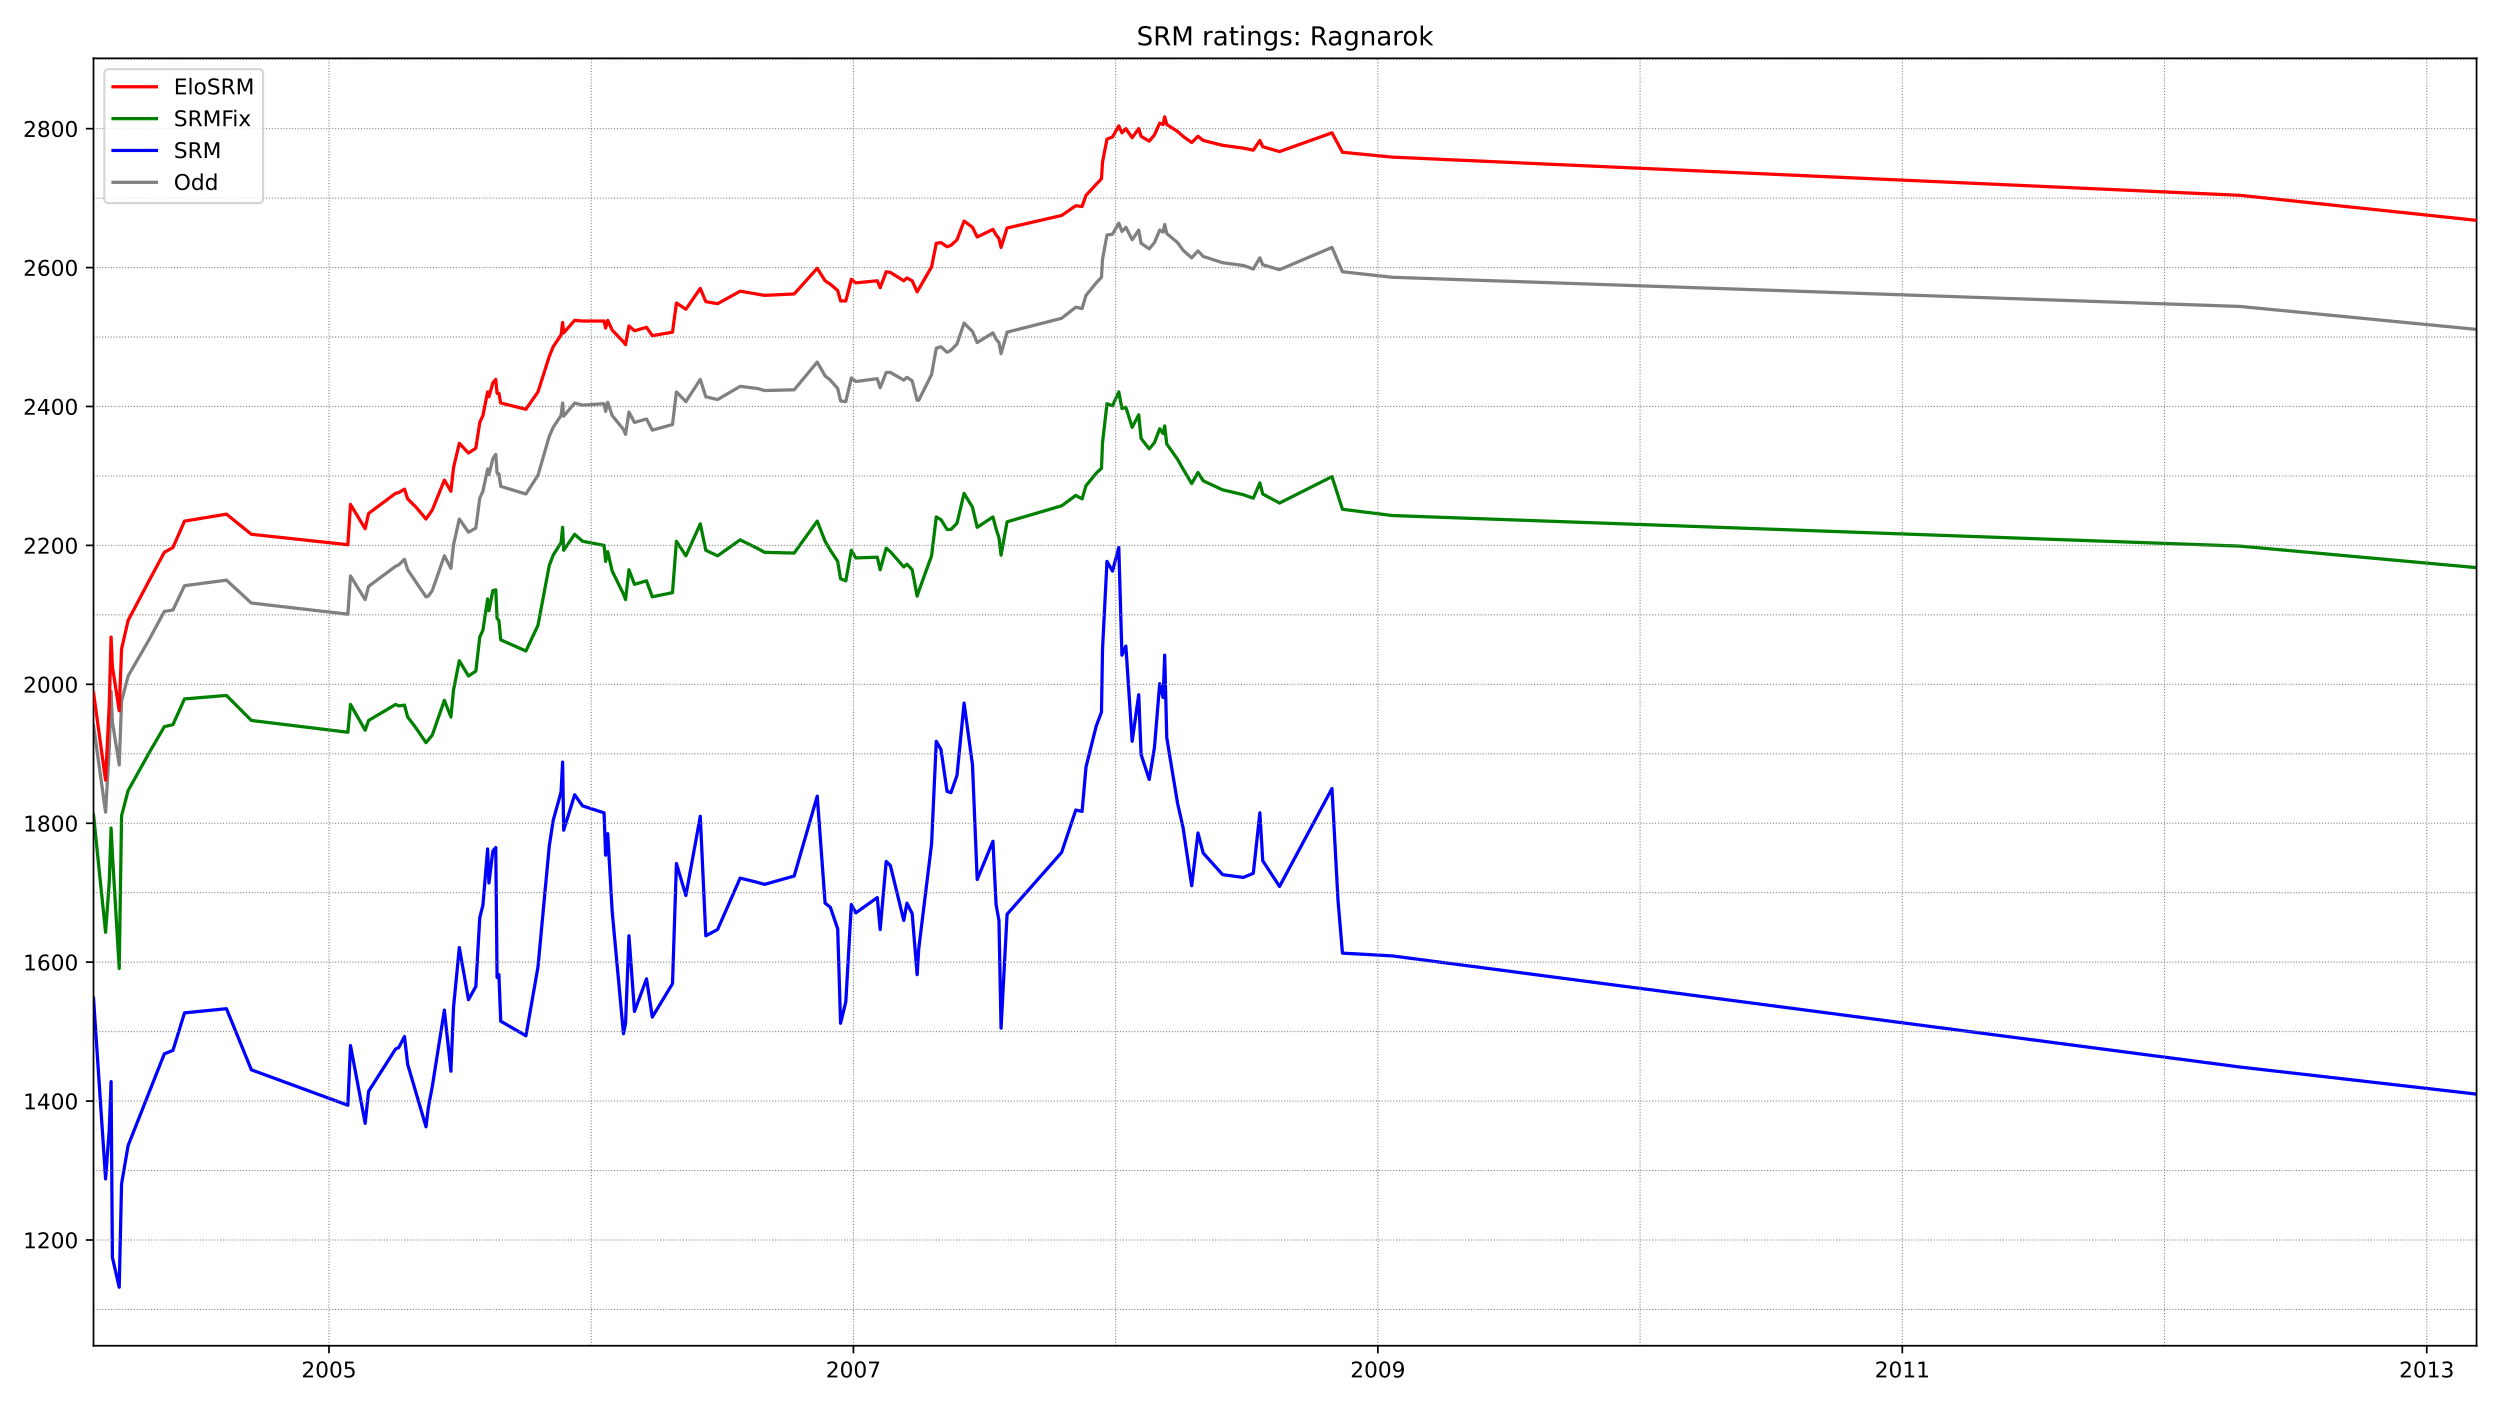 <?xml version="1.0" encoding="utf-8" standalone="no"?>
<!DOCTYPE svg PUBLIC "-//W3C//DTD SVG 1.1//EN"
  "http://www.w3.org/Graphics/SVG/1.1/DTD/svg11.dtd">
<!-- Created with matplotlib (https://matplotlib.org/) -->
<svg height="648pt" version="1.1" viewBox="0 0 1152 648" width="1152pt" xmlns="http://www.w3.org/2000/svg" xmlns:xlink="http://www.w3.org/1999/xlink">
 <defs>
  <style type="text/css">*{stroke-linecap:butt;stroke-linejoin:round;}</style>
 </defs>
 <g id="figure_1">
  <g id="patch_1">
   <path d="M 0 648 
L 1152 648 
L 1152 0 
L 0 0 
z
" style="fill:#ffffff;"/>
  </g>
  <g id="axes_1">
   <g id="patch_2">
    <path d="M 43.09 620.12 
L 1141.2 620.12 
L 1141.2 26.88 
L 43.09 26.88 
z
" style="fill:#ffffff;"/>
   </g>
   <g id="line2d_1">
    <path clip-path="url(#p4fb10b8462)" d="M 43.09 334.222 
L 48.648 374.23 
L 50.34 345.104 
L 51.186 318.539 
L 51.79 332.622 
L 54.931 352.466 
L 56.019 323.02 
L 59.04 311.498 
L 68.827 294.534 
L 75.714 281.732 
L 79.702 281.091 
L 85.018 269.889 
L 104.351 267.329 
L 115.83 277.891 
L 160.296 283.012 
L 161.504 265.408 
L 168.271 276.29 
L 169.841 270.209 
L 182.287 260.927 
L 183.737 260.287 
L 186.395 257.727 
L 187.845 262.528 
L 196.303 275.01 
L 197.391 274.69 
L 199.203 272.13 
L 204.762 256.126 
L 207.782 261.888 
L 208.991 251.005 
L 211.649 239.163 
L 215.878 245.244 
L 219.261 243.324 
L 221.074 229.561 
L 222.524 226.36 
L 224.699 216.118 
L 225.303 218.679 
L 227.115 211.317 
L 228.444 209.397 
L 229.049 218.039 
L 229.894 218.359 
L 230.74 224.12 
L 242.34 227.641 
L 247.898 218.999 
L 253.094 201.075 
L 254.906 196.914 
L 258.531 191.473 
L 259.256 185.712 
L 259.74 191.793 
L 264.814 185.712 
L 268.439 186.672 
L 278.348 186.032 
L 279.072 189.553 
L 280.039 185.392 
L 282.093 191.473 
L 287.289 197.875 
L 288.256 200.115 
L 289.826 189.873 
L 292.364 194.674 
L 297.922 193.074 
L 300.58 198.195 
L 309.884 195.634 
L 311.697 180.591 
L 316.047 185.072 
L 322.692 174.83 
L 325.23 182.832 
L 330.667 184.112 
L 341.059 178.031 
L 348.913 178.991 
L 352.296 179.951 
L 365.95 179.631 
L 376.583 166.828 
L 380.208 173.23 
L 382.624 175.15 
L 386.008 178.991 
L 387.337 184.752 
L 389.753 185.072 
L 392.291 174.19 
L 394.345 175.79 
L 404.253 174.51 
L 405.582 178.671 
L 408.361 171.629 
L 410.295 171.629 
L 416.457 175.15 
L 417.907 173.87 
L 420.324 175.47 
L 422.619 184.432 
L 423.344 184.432 
L 429.265 172.589 
L 431.44 160.427 
L 433.615 159.787 
L 436.394 162.347 
L 438.207 161.387 
L 440.986 158.507 
L 444.248 148.905 
L 448.115 152.745 
L 450.29 157.866 
L 457.54 153.386 
L 458.989 156.266 
L 460.319 157.866 
L 461.285 162.988 
L 464.064 153.066 
L 489.197 146.664 
L 495.722 141.543 
L 498.622 142.183 
L 500.434 136.102 
L 505.147 130.341 
L 507.563 127.78 
L 508.047 119.459 
L 510.101 108.256 
L 512.638 107.936 
L 515.538 102.815 
L 516.988 106.656 
L 518.801 104.736 
L 521.701 110.497 
L 524.721 106.016 
L 525.809 112.097 
L 529.555 114.658 
L 531.971 111.777 
L 534.388 106.016 
L 535.959 106.976 
L 536.684 103.455 
L 537.65 107.616 
L 542.604 111.777 
L 545.142 115.298 
L 549.129 118.819 
L 552.029 115.618 
L 554.446 118.178 
L 563.387 121.059 
L 572.933 122.339 
L 577.524 123.94 
L 580.545 118.819 
L 581.874 122.019 
L 589.608 124.26 
L 613.774 114.018 
L 618.607 125.22 
L 641.565 127.78 
L 1032.211 141.223 
L 1141.2 151.785 
L 1141.2 151.785 
" style="fill:none;stroke:#808080;stroke-linecap:square;stroke-width:1.5;"/>
   </g>
   <g id="line2d_2">
    <path clip-path="url(#p4fb10b8462)" d="M 43.09 460.008 
L 48.648 543.224 
L 50.34 520.82 
L 51.186 498.415 
L 51.79 579.392 
L 54.931 593.155 
L 56.019 545.465 
L 59.04 527.861 
L 75.714 485.613 
L 79.702 484.012 
L 85.018 466.729 
L 104.351 464.809 
L 115.83 492.974 
L 160.296 509.298 
L 161.504 481.772 
L 168.271 517.619 
L 169.841 502.896 
L 182.287 483.372 
L 183.737 482.732 
L 186.395 477.611 
L 187.845 490.414 
L 196.303 519.22 
L 197.391 510.258 
L 199.203 500.656 
L 204.762 465.449 
L 207.782 493.614 
L 208.991 464.168 
L 211.649 436.643 
L 215.878 460.648 
L 219.261 454.567 
L 221.074 422.88 
L 222.524 417.119 
L 224.699 391.194 
L 225.303 406.877 
L 227.115 392.154 
L 228.444 390.554 
L 229.049 450.406 
L 229.894 449.125 
L 230.74 470.57 
L 242.34 477.291 
L 247.898 445.605 
L 253.094 389.913 
L 254.906 378.071 
L 258.531 364.948 
L 259.256 351.186 
L 259.74 382.552 
L 264.814 366.229 
L 268.439 371.35 
L 278.348 374.55 
L 279.072 394.074 
L 280.039 384.152 
L 282.093 420 
L 287.289 476.331 
L 288.256 471.53 
L 289.826 431.202 
L 292.364 466.089 
L 297.922 451.046 
L 300.58 468.649 
L 309.884 453.286 
L 311.697 397.915 
L 316.047 412.638 
L 322.692 376.151 
L 325.23 431.202 
L 330.667 428.321 
L 341.059 404.636 
L 348.913 406.557 
L 352.296 407.517 
L 365.95 403.676 
L 376.583 366.869 
L 380.208 416.159 
L 382.624 418.079 
L 386.008 428.001 
L 387.337 471.53 
L 389.753 461.608 
L 392.291 416.799 
L 394.345 420.64 
L 404.253 413.598 
L 405.582 428.321 
L 408.361 396.955 
L 410.295 398.875 
L 416.457 424.16 
L 417.907 416.159 
L 420.324 420.96 
L 422.619 449.125 
L 423.344 437.283 
L 429.265 388.953 
L 431.44 341.584 
L 433.615 345.424 
L 436.394 364.628 
L 438.207 365.268 
L 440.986 357.267 
L 444.248 323.98 
L 448.115 352.466 
L 450.29 405.277 
L 457.54 387.673 
L 458.989 416.799 
L 460.319 424.16 
L 461.285 473.77 
L 464.064 421.28 
L 489.197 392.794 
L 495.722 373.27 
L 498.622 373.91 
L 500.434 353.426 
L 505.147 334.542 
L 507.563 328.141 
L 508.047 299.015 
L 510.101 258.687 
L 512.638 263.168 
L 515.538 252.286 
L 516.988 301.896 
L 518.801 297.735 
L 521.701 341.584 
L 524.721 320.139 
L 525.809 347.665 
L 529.555 359.187 
L 531.971 344.464 
L 534.388 315.018 
L 535.959 321.42 
L 536.684 301.896 
L 537.65 339.983 
L 542.604 370.069 
L 545.142 381.272 
L 549.129 408.157 
L 552.029 383.832 
L 554.446 393.114 
L 563.387 403.036 
L 572.933 404.316 
L 577.524 402.396 
L 580.545 374.55 
L 581.874 396.635 
L 589.608 408.477 
L 613.774 363.348 
L 616.553 414.878 
L 618.607 439.203 
L 641.565 440.484 
L 1032.211 491.694 
L 1141.2 504.177 
L 1141.2 504.177 
" style="fill:none;stroke:#0000ff;stroke-linecap:square;stroke-width:1.5;"/>
   </g>
   <g id="matplotlib.axis_1">
    <g id="xtick_1">
     <g id="line2d_3">
      <defs>
       <path d="M 0 0 
L 0 3.5 
" id="m37f5a5b425" style="stroke:#000000;stroke-width:0.8;"/>
      </defs>
      <g>
       <use style="stroke:#000000;stroke-width:0.8;" x="151.596" xlink:href="#m37f5a5b425" y="620.12"/>
      </g>
     </g>
     <g id="text_1">
      <!-- 2005 -->
      <g transform="translate(138.871 634.718)scale(0.1 -0.1)">
       <defs>
        <path d="M 19.188 8.297 
L 53.609 8.297 
L 53.609 0 
L 7.328 0 
L 7.328 8.297 
Q 12.938 14.109 22.625 23.891 
Q 32.328 33.688 34.812 36.531 
Q 39.547 41.844 41.422 45.531 
Q 43.312 49.219 43.312 52.781 
Q 43.312 58.594 39.234 62.25 
Q 35.156 65.922 28.609 65.922 
Q 23.969 65.922 18.812 64.312 
Q 13.672 62.703 7.812 59.422 
L 7.812 69.391 
Q 13.766 71.781 18.938 73 
Q 24.125 74.219 28.422 74.219 
Q 39.75 74.219 46.484 68.547 
Q 53.219 62.891 53.219 53.422 
Q 53.219 48.922 51.531 44.891 
Q 49.859 40.875 45.406 35.406 
Q 44.188 33.984 37.641 27.219 
Q 31.109 20.453 19.188 8.297 
z
" id="DejaVuSans-50"/>
        <path d="M 31.781 66.406 
Q 24.172 66.406 20.328 58.906 
Q 16.5 51.422 16.5 36.375 
Q 16.5 21.391 20.328 13.891 
Q 24.172 6.391 31.781 6.391 
Q 39.453 6.391 43.281 13.891 
Q 47.125 21.391 47.125 36.375 
Q 47.125 51.422 43.281 58.906 
Q 39.453 66.406 31.781 66.406 
z
M 31.781 74.219 
Q 44.047 74.219 50.516 64.516 
Q 56.984 54.828 56.984 36.375 
Q 56.984 17.969 50.516 8.266 
Q 44.047 -1.422 31.781 -1.422 
Q 19.531 -1.422 13.062 8.266 
Q 6.594 17.969 6.594 36.375 
Q 6.594 54.828 13.062 64.516 
Q 19.531 74.219 31.781 74.219 
z
" id="DejaVuSans-48"/>
        <path d="M 10.797 72.906 
L 49.516 72.906 
L 49.516 64.594 
L 19.828 64.594 
L 19.828 46.734 
Q 21.969 47.469 24.109 47.828 
Q 26.266 48.188 28.422 48.188 
Q 40.625 48.188 47.75 41.5 
Q 54.891 34.812 54.891 23.391 
Q 54.891 11.625 47.562 5.094 
Q 40.234 -1.422 26.906 -1.422 
Q 22.312 -1.422 17.547 -0.641 
Q 12.797 0.141 7.719 1.703 
L 7.719 11.625 
Q 12.109 9.234 16.797 8.062 
Q 21.484 6.891 26.703 6.891 
Q 35.156 6.891 40.078 11.328 
Q 45.016 15.766 45.016 23.391 
Q 45.016 31 40.078 35.438 
Q 35.156 39.891 26.703 39.891 
Q 22.75 39.891 18.812 39.016 
Q 14.891 38.141 10.797 36.281 
z
" id="DejaVuSans-53"/>
       </defs>
       <use xlink:href="#DejaVuSans-50"/>
       <use x="63.623" xlink:href="#DejaVuSans-48"/>
       <use x="127.246" xlink:href="#DejaVuSans-48"/>
       <use x="190.869" xlink:href="#DejaVuSans-53"/>
      </g>
     </g>
    </g>
    <g id="xtick_2">
     <g id="line2d_4">
      <g>
       <use style="stroke:#000000;stroke-width:0.8;" x="393.258" xlink:href="#m37f5a5b425" y="620.12"/>
      </g>
     </g>
     <g id="text_2">
      <!-- 2007 -->
      <g transform="translate(380.533 634.718)scale(0.1 -0.1)">
       <defs>
        <path d="M 8.203 72.906 
L 55.078 72.906 
L 55.078 68.703 
L 28.609 0 
L 18.312 0 
L 43.219 64.594 
L 8.203 64.594 
z
" id="DejaVuSans-55"/>
       </defs>
       <use xlink:href="#DejaVuSans-50"/>
       <use x="63.623" xlink:href="#DejaVuSans-48"/>
       <use x="127.246" xlink:href="#DejaVuSans-48"/>
       <use x="190.869" xlink:href="#DejaVuSans-55"/>
      </g>
     </g>
    </g>
    <g id="xtick_3">
     <g id="line2d_5">
      <g>
       <use style="stroke:#000000;stroke-width:0.8;" x="634.919" xlink:href="#m37f5a5b425" y="620.12"/>
      </g>
     </g>
     <g id="text_3">
      <!-- 2009 -->
      <g transform="translate(622.194 634.718)scale(0.1 -0.1)">
       <defs>
        <path d="M 10.984 1.516 
L 10.984 10.5 
Q 14.703 8.734 18.5 7.812 
Q 22.312 6.891 25.984 6.891 
Q 35.75 6.891 40.891 13.453 
Q 46.047 20.016 46.781 33.406 
Q 43.953 29.203 39.594 26.953 
Q 35.25 24.703 29.984 24.703 
Q 19.047 24.703 12.672 31.312 
Q 6.297 37.938 6.297 49.422 
Q 6.297 60.641 12.938 67.422 
Q 19.578 74.219 30.609 74.219 
Q 43.266 74.219 49.922 64.516 
Q 56.594 54.828 56.594 36.375 
Q 56.594 19.141 48.406 8.859 
Q 40.234 -1.422 26.422 -1.422 
Q 22.703 -1.422 18.891 -0.688 
Q 15.094 0.047 10.984 1.516 
z
M 30.609 32.422 
Q 37.25 32.422 41.125 36.953 
Q 45.016 41.5 45.016 49.422 
Q 45.016 57.281 41.125 61.844 
Q 37.25 66.406 30.609 66.406 
Q 23.969 66.406 20.094 61.844 
Q 16.219 57.281 16.219 49.422 
Q 16.219 41.5 20.094 36.953 
Q 23.969 32.422 30.609 32.422 
z
" id="DejaVuSans-57"/>
       </defs>
       <use xlink:href="#DejaVuSans-50"/>
       <use x="63.623" xlink:href="#DejaVuSans-48"/>
       <use x="127.246" xlink:href="#DejaVuSans-48"/>
       <use x="190.869" xlink:href="#DejaVuSans-57"/>
      </g>
     </g>
    </g>
    <g id="xtick_4">
     <g id="line2d_6">
      <g>
       <use style="stroke:#000000;stroke-width:0.8;" x="876.581" xlink:href="#m37f5a5b425" y="620.12"/>
      </g>
     </g>
     <g id="text_4">
      <!-- 2011 -->
      <g transform="translate(863.856 634.718)scale(0.1 -0.1)">
       <defs>
        <path d="M 12.406 8.297 
L 28.516 8.297 
L 28.516 63.922 
L 10.984 60.406 
L 10.984 69.391 
L 28.422 72.906 
L 38.281 72.906 
L 38.281 8.297 
L 54.391 8.297 
L 54.391 0 
L 12.406 0 
z
" id="DejaVuSans-49"/>
       </defs>
       <use xlink:href="#DejaVuSans-50"/>
       <use x="63.623" xlink:href="#DejaVuSans-48"/>
       <use x="127.246" xlink:href="#DejaVuSans-49"/>
       <use x="190.869" xlink:href="#DejaVuSans-49"/>
      </g>
     </g>
    </g>
    <g id="xtick_5">
     <g id="line2d_7">
      <g>
       <use style="stroke:#000000;stroke-width:0.8;" x="1118.242" xlink:href="#m37f5a5b425" y="620.12"/>
      </g>
     </g>
     <g id="text_5">
      <!-- 2013 -->
      <g transform="translate(1105.517 634.718)scale(0.1 -0.1)">
       <defs>
        <path d="M 40.578 39.312 
Q 47.656 37.797 51.625 33 
Q 55.609 28.219 55.609 21.188 
Q 55.609 10.406 48.188 4.484 
Q 40.766 -1.422 27.094 -1.422 
Q 22.516 -1.422 17.656 -0.516 
Q 12.797 0.391 7.625 2.203 
L 7.625 11.719 
Q 11.719 9.328 16.594 8.109 
Q 21.484 6.891 26.812 6.891 
Q 36.078 6.891 40.938 10.547 
Q 45.797 14.203 45.797 21.188 
Q 45.797 27.641 41.281 31.266 
Q 36.766 34.906 28.719 34.906 
L 20.219 34.906 
L 20.219 43.016 
L 29.109 43.016 
Q 36.375 43.016 40.234 45.922 
Q 44.094 48.828 44.094 54.297 
Q 44.094 59.906 40.109 62.906 
Q 36.141 65.922 28.719 65.922 
Q 24.656 65.922 20.016 65.031 
Q 15.375 64.156 9.812 62.312 
L 9.812 71.094 
Q 15.438 72.656 20.344 73.438 
Q 25.25 74.219 29.594 74.219 
Q 40.828 74.219 47.359 69.109 
Q 53.906 64.016 53.906 55.328 
Q 53.906 49.266 50.438 45.094 
Q 46.969 40.922 40.578 39.312 
z
" id="DejaVuSans-51"/>
       </defs>
       <use xlink:href="#DejaVuSans-50"/>
       <use x="63.623" xlink:href="#DejaVuSans-48"/>
       <use x="127.246" xlink:href="#DejaVuSans-49"/>
       <use x="190.869" xlink:href="#DejaVuSans-51"/>
      </g>
     </g>
    </g>
   </g>
   <g id="matplotlib.axis_2">
    <g id="ytick_1">
     <g id="line2d_8">
      <defs>
       <path d="M 0 0 
L -3.5 0 
" id="mc96b8592ee" style="stroke:#000000;stroke-width:0.8;"/>
      </defs>
      <g>
       <use style="stroke:#000000;stroke-width:0.8;" x="43.09" xlink:href="#mc96b8592ee" y="571.39"/>
      </g>
     </g>
     <g id="text_6">
      <!-- 1200 -->
      <g transform="translate(10.64 575.189)scale(0.1 -0.1)">
       <use xlink:href="#DejaVuSans-49"/>
       <use x="63.623" xlink:href="#DejaVuSans-50"/>
       <use x="127.246" xlink:href="#DejaVuSans-48"/>
       <use x="190.869" xlink:href="#DejaVuSans-48"/>
      </g>
     </g>
    </g>
    <g id="ytick_2">
     <g id="line2d_9">
      <g>
       <use style="stroke:#000000;stroke-width:0.8;" x="43.09" xlink:href="#mc96b8592ee" y="507.377"/>
      </g>
     </g>
     <g id="text_7">
      <!-- 1400 -->
      <g transform="translate(10.64 511.176)scale(0.1 -0.1)">
       <defs>
        <path d="M 37.797 64.312 
L 12.891 25.391 
L 37.797 25.391 
z
M 35.203 72.906 
L 47.609 72.906 
L 47.609 25.391 
L 58.016 25.391 
L 58.016 17.188 
L 47.609 17.188 
L 47.609 0 
L 37.797 0 
L 37.797 17.188 
L 4.891 17.188 
L 4.891 26.703 
z
" id="DejaVuSans-52"/>
       </defs>
       <use xlink:href="#DejaVuSans-49"/>
       <use x="63.623" xlink:href="#DejaVuSans-52"/>
       <use x="127.246" xlink:href="#DejaVuSans-48"/>
       <use x="190.869" xlink:href="#DejaVuSans-48"/>
      </g>
     </g>
    </g>
    <g id="ytick_3">
     <g id="line2d_10">
      <g>
       <use style="stroke:#000000;stroke-width:0.8;" x="43.09" xlink:href="#mc96b8592ee" y="443.364"/>
      </g>
     </g>
     <g id="text_8">
      <!-- 1600 -->
      <g transform="translate(10.64 447.163)scale(0.1 -0.1)">
       <defs>
        <path d="M 33.016 40.375 
Q 26.375 40.375 22.484 35.828 
Q 18.609 31.297 18.609 23.391 
Q 18.609 15.531 22.484 10.953 
Q 26.375 6.391 33.016 6.391 
Q 39.656 6.391 43.531 10.953 
Q 47.406 15.531 47.406 23.391 
Q 47.406 31.297 43.531 35.828 
Q 39.656 40.375 33.016 40.375 
z
M 52.594 71.297 
L 52.594 62.312 
Q 48.875 64.062 45.094 64.984 
Q 41.312 65.922 37.594 65.922 
Q 27.828 65.922 22.672 59.328 
Q 17.531 52.734 16.797 39.406 
Q 19.672 43.656 24.016 45.922 
Q 28.375 48.188 33.594 48.188 
Q 44.578 48.188 50.953 41.516 
Q 57.328 34.859 57.328 23.391 
Q 57.328 12.156 50.688 5.359 
Q 44.047 -1.422 33.016 -1.422 
Q 20.359 -1.422 13.672 8.266 
Q 6.984 17.969 6.984 36.375 
Q 6.984 53.656 15.188 63.938 
Q 23.391 74.219 37.203 74.219 
Q 40.922 74.219 44.703 73.484 
Q 48.484 72.75 52.594 71.297 
z
" id="DejaVuSans-54"/>
       </defs>
       <use xlink:href="#DejaVuSans-49"/>
       <use x="63.623" xlink:href="#DejaVuSans-54"/>
       <use x="127.246" xlink:href="#DejaVuSans-48"/>
       <use x="190.869" xlink:href="#DejaVuSans-48"/>
      </g>
     </g>
    </g>
    <g id="ytick_4">
     <g id="line2d_11">
      <g>
       <use style="stroke:#000000;stroke-width:0.8;" x="43.09" xlink:href="#mc96b8592ee" y="379.351"/>
      </g>
     </g>
     <g id="text_9">
      <!-- 1800 -->
      <g transform="translate(10.64 383.151)scale(0.1 -0.1)">
       <defs>
        <path d="M 31.781 34.625 
Q 24.75 34.625 20.719 30.859 
Q 16.703 27.094 16.703 20.516 
Q 16.703 13.922 20.719 10.156 
Q 24.75 6.391 31.781 6.391 
Q 38.812 6.391 42.859 10.172 
Q 46.922 13.969 46.922 20.516 
Q 46.922 27.094 42.891 30.859 
Q 38.875 34.625 31.781 34.625 
z
M 21.922 38.812 
Q 15.578 40.375 12.031 44.719 
Q 8.5 49.078 8.5 55.328 
Q 8.5 64.062 14.719 69.141 
Q 20.953 74.219 31.781 74.219 
Q 42.672 74.219 48.875 69.141 
Q 55.078 64.062 55.078 55.328 
Q 55.078 49.078 51.531 44.719 
Q 48 40.375 41.703 38.812 
Q 48.828 37.156 52.797 32.312 
Q 56.781 27.484 56.781 20.516 
Q 56.781 9.906 50.312 4.234 
Q 43.844 -1.422 31.781 -1.422 
Q 19.734 -1.422 13.25 4.234 
Q 6.781 9.906 6.781 20.516 
Q 6.781 27.484 10.781 32.312 
Q 14.797 37.156 21.922 38.812 
z
M 18.312 54.391 
Q 18.312 48.734 21.844 45.562 
Q 25.391 42.391 31.781 42.391 
Q 38.141 42.391 41.719 45.562 
Q 45.312 48.734 45.312 54.391 
Q 45.312 60.062 41.719 63.234 
Q 38.141 66.406 31.781 66.406 
Q 25.391 66.406 21.844 63.234 
Q 18.312 60.062 18.312 54.391 
z
" id="DejaVuSans-56"/>
       </defs>
       <use xlink:href="#DejaVuSans-49"/>
       <use x="63.623" xlink:href="#DejaVuSans-56"/>
       <use x="127.246" xlink:href="#DejaVuSans-48"/>
       <use x="190.869" xlink:href="#DejaVuSans-48"/>
      </g>
     </g>
    </g>
    <g id="ytick_5">
     <g id="line2d_12">
      <g>
       <use style="stroke:#000000;stroke-width:0.8;" x="43.09" xlink:href="#mc96b8592ee" y="315.338"/>
      </g>
     </g>
     <g id="text_10">
      <!-- 2000 -->
      <g transform="translate(10.64 319.138)scale(0.1 -0.1)">
       <use xlink:href="#DejaVuSans-50"/>
       <use x="63.623" xlink:href="#DejaVuSans-48"/>
       <use x="127.246" xlink:href="#DejaVuSans-48"/>
       <use x="190.869" xlink:href="#DejaVuSans-48"/>
      </g>
     </g>
    </g>
    <g id="ytick_6">
     <g id="line2d_13">
      <g>
       <use style="stroke:#000000;stroke-width:0.8;" x="43.09" xlink:href="#mc96b8592ee" y="251.325"/>
      </g>
     </g>
     <g id="text_11">
      <!-- 2200 -->
      <g transform="translate(10.64 255.125)scale(0.1 -0.1)">
       <use xlink:href="#DejaVuSans-50"/>
       <use x="63.623" xlink:href="#DejaVuSans-50"/>
       <use x="127.246" xlink:href="#DejaVuSans-48"/>
       <use x="190.869" xlink:href="#DejaVuSans-48"/>
      </g>
     </g>
    </g>
    <g id="ytick_7">
     <g id="line2d_14">
      <g>
       <use style="stroke:#000000;stroke-width:0.8;" x="43.09" xlink:href="#mc96b8592ee" y="187.312"/>
      </g>
     </g>
     <g id="text_12">
      <!-- 2400 -->
      <g transform="translate(10.64 191.112)scale(0.1 -0.1)">
       <use xlink:href="#DejaVuSans-50"/>
       <use x="63.623" xlink:href="#DejaVuSans-52"/>
       <use x="127.246" xlink:href="#DejaVuSans-48"/>
       <use x="190.869" xlink:href="#DejaVuSans-48"/>
      </g>
     </g>
    </g>
    <g id="ytick_8">
     <g id="line2d_15">
      <g>
       <use style="stroke:#000000;stroke-width:0.8;" x="43.09" xlink:href="#mc96b8592ee" y="123.3"/>
      </g>
     </g>
     <g id="text_13">
      <!-- 2600 -->
      <g transform="translate(10.64 127.099)scale(0.1 -0.1)">
       <use xlink:href="#DejaVuSans-50"/>
       <use x="63.623" xlink:href="#DejaVuSans-54"/>
       <use x="127.246" xlink:href="#DejaVuSans-48"/>
       <use x="190.869" xlink:href="#DejaVuSans-48"/>
      </g>
     </g>
    </g>
    <g id="ytick_9">
     <g id="line2d_16">
      <g>
       <use style="stroke:#000000;stroke-width:0.8;" x="43.09" xlink:href="#mc96b8592ee" y="59.287"/>
      </g>
     </g>
     <g id="text_14">
      <!-- 2800 -->
      <g transform="translate(10.64 63.086)scale(0.1 -0.1)">
       <use xlink:href="#DejaVuSans-50"/>
       <use x="63.623" xlink:href="#DejaVuSans-56"/>
       <use x="127.246" xlink:href="#DejaVuSans-48"/>
       <use x="190.869" xlink:href="#DejaVuSans-48"/>
      </g>
     </g>
    </g>
   </g>
   <g id="line2d_17">
    <path clip-path="url(#p4fb10b8462)" d="M 43.09 375.511 
L 48.648 429.601 
L 50.34 406.557 
L 51.186 381.592 
L 51.79 393.434 
L 54.931 446.245 
L 56.019 375.831 
L 59.04 364.308 
L 68.827 346.705 
L 75.714 334.862 
L 79.702 333.902 
L 85.018 322.06 
L 104.351 320.459 
L 115.83 331.982 
L 160.296 337.423 
L 161.504 324.62 
L 168.271 336.463 
L 169.841 331.982 
L 182.287 324.62 
L 183.737 325.26 
L 186.395 324.94 
L 187.845 330.381 
L 191.712 335.502 
L 196.303 342.224 
L 199.203 338.703 
L 204.762 322.7 
L 207.782 330.381 
L 208.991 317.899 
L 211.649 304.456 
L 215.878 311.498 
L 219.261 309.257 
L 221.074 293.574 
L 222.524 290.373 
L 224.699 275.97 
L 225.303 281.411 
L 227.115 272.13 
L 228.444 271.81 
L 229.049 284.932 
L 229.894 285.892 
L 230.74 294.854 
L 242.34 299.975 
L 247.898 288.133 
L 253.094 260.607 
L 254.906 255.806 
L 258.531 250.045 
L 259.256 243.004 
L 259.74 253.566 
L 264.814 246.204 
L 268.439 249.405 
L 278.348 251.325 
L 279.072 258.687 
L 280.039 254.206 
L 282.093 263.168 
L 287.289 273.73 
L 288.256 276.29 
L 289.826 262.528 
L 292.364 269.249 
L 297.922 267.649 
L 300.58 275.01 
L 309.884 273.09 
L 311.697 249.405 
L 316.047 256.126 
L 322.692 241.403 
L 325.23 253.566 
L 330.667 256.126 
L 341.059 248.765 
L 348.913 252.606 
L 352.296 254.526 
L 365.95 254.846 
L 376.583 240.123 
L 380.208 249.405 
L 382.624 253.566 
L 386.008 258.687 
L 387.337 266.689 
L 389.753 267.649 
L 392.291 253.566 
L 394.345 257.087 
L 404.253 256.767 
L 405.582 262.528 
L 408.361 252.606 
L 410.295 254.206 
L 416.457 261.247 
L 417.907 259.967 
L 420.324 262.528 
L 422.619 274.69 
L 423.344 272.45 
L 429.265 256.126 
L 431.44 238.203 
L 433.615 239.483 
L 436.394 243.964 
L 438.207 243.964 
L 440.986 241.083 
L 444.248 227.321 
L 448.115 233.722 
L 450.29 243.004 
L 457.54 238.203 
L 458.989 243.644 
L 460.319 247.805 
L 461.285 255.806 
L 464.064 240.443 
L 489.197 233.082 
L 495.722 228.281 
L 498.622 229.881 
L 500.434 223.8 
L 505.147 218.039 
L 507.563 215.798 
L 508.047 203.956 
L 510.101 186.032 
L 512.638 186.992 
L 515.538 180.591 
L 516.988 188.273 
L 518.801 187.633 
L 521.701 196.914 
L 524.721 191.153 
L 525.809 202.035 
L 529.555 206.836 
L 531.971 203.956 
L 534.388 197.555 
L 535.959 199.795 
L 536.684 196.274 
L 537.65 204.596 
L 542.604 211.637 
L 545.142 216.118 
L 549.129 222.84 
L 552.029 217.719 
L 554.446 221.559 
L 563.387 225.72 
L 572.933 227.961 
L 577.524 229.561 
L 580.545 222.52 
L 581.874 227.641 
L 589.608 231.801 
L 613.774 219.639 
L 618.607 234.682 
L 641.565 237.563 
L 1032.211 251.645 
L 1141.2 261.567 
L 1141.2 261.567 
" style="fill:none;stroke:#008000;stroke-linecap:square;stroke-width:1.5;"/>
   </g>
   <g id="line2d_18">
    <path clip-path="url(#p4fb10b8462)" d="M 43.09 603.397 
L 1141.2 603.397 
" style="fill:none;stroke:#808080;stroke-dasharray:0.5,0.825;stroke-dashoffset:0;stroke-width:0.5;"/>
   </g>
   <g id="line2d_19">
    <path clip-path="url(#p4fb10b8462)" d="M 43.09 571.39 
L 1141.2 571.39 
" style="fill:none;stroke:#808080;stroke-dasharray:0.5,0.825;stroke-dashoffset:0;stroke-width:0.5;"/>
   </g>
   <g id="line2d_20">
    <path clip-path="url(#p4fb10b8462)" d="M 43.09 539.384 
L 1141.2 539.384 
" style="fill:none;stroke:#808080;stroke-dasharray:0.5,0.825;stroke-dashoffset:0;stroke-width:0.5;"/>
   </g>
   <g id="line2d_21">
    <path clip-path="url(#p4fb10b8462)" d="M 43.09 507.377 
L 1141.2 507.377 
" style="fill:none;stroke:#808080;stroke-dasharray:0.5,0.825;stroke-dashoffset:0;stroke-width:0.5;"/>
   </g>
   <g id="line2d_22">
    <path clip-path="url(#p4fb10b8462)" d="M 43.09 475.371 
L 1141.2 475.371 
" style="fill:none;stroke:#808080;stroke-dasharray:0.5,0.825;stroke-dashoffset:0;stroke-width:0.5;"/>
   </g>
   <g id="line2d_23">
    <path clip-path="url(#p4fb10b8462)" d="M 43.09 443.364 
L 1141.2 443.364 
" style="fill:none;stroke:#808080;stroke-dasharray:0.5,0.825;stroke-dashoffset:0;stroke-width:0.5;"/>
   </g>
   <g id="line2d_24">
    <path clip-path="url(#p4fb10b8462)" d="M 43.09 411.358 
L 1141.2 411.358 
" style="fill:none;stroke:#808080;stroke-dasharray:0.5,0.825;stroke-dashoffset:0;stroke-width:0.5;"/>
   </g>
   <g id="line2d_25">
    <path clip-path="url(#p4fb10b8462)" d="M 43.09 379.351 
L 1141.2 379.351 
" style="fill:none;stroke:#808080;stroke-dasharray:0.5,0.825;stroke-dashoffset:0;stroke-width:0.5;"/>
   </g>
   <g id="line2d_26">
    <path clip-path="url(#p4fb10b8462)" d="M 43.09 347.345 
L 1141.2 347.345 
" style="fill:none;stroke:#808080;stroke-dasharray:0.5,0.825;stroke-dashoffset:0;stroke-width:0.5;"/>
   </g>
   <g id="line2d_27">
    <path clip-path="url(#p4fb10b8462)" d="M 43.09 315.338 
L 1141.2 315.338 
" style="fill:none;stroke:#808080;stroke-dasharray:0.5,0.825;stroke-dashoffset:0;stroke-width:0.5;"/>
   </g>
   <g id="line2d_28">
    <path clip-path="url(#p4fb10b8462)" d="M 43.09 283.332 
L 1141.2 283.332 
" style="fill:none;stroke:#808080;stroke-dasharray:0.5,0.825;stroke-dashoffset:0;stroke-width:0.5;"/>
   </g>
   <g id="line2d_29">
    <path clip-path="url(#p4fb10b8462)" d="M 43.09 251.325 
L 1141.2 251.325 
" style="fill:none;stroke:#808080;stroke-dasharray:0.5,0.825;stroke-dashoffset:0;stroke-width:0.5;"/>
   </g>
   <g id="line2d_30">
    <path clip-path="url(#p4fb10b8462)" d="M 43.09 219.319 
L 1141.2 219.319 
" style="fill:none;stroke:#808080;stroke-dasharray:0.5,0.825;stroke-dashoffset:0;stroke-width:0.5;"/>
   </g>
   <g id="line2d_31">
    <path clip-path="url(#p4fb10b8462)" d="M 43.09 187.312 
L 1141.2 187.312 
" style="fill:none;stroke:#808080;stroke-dasharray:0.5,0.825;stroke-dashoffset:0;stroke-width:0.5;"/>
   </g>
   <g id="line2d_32">
    <path clip-path="url(#p4fb10b8462)" d="M 43.09 155.306 
L 1141.2 155.306 
" style="fill:none;stroke:#808080;stroke-dasharray:0.5,0.825;stroke-dashoffset:0;stroke-width:0.5;"/>
   </g>
   <g id="line2d_33">
    <path clip-path="url(#p4fb10b8462)" d="M 43.09 123.3 
L 1141.2 123.3 
" style="fill:none;stroke:#808080;stroke-dasharray:0.5,0.825;stroke-dashoffset:0;stroke-width:0.5;"/>
   </g>
   <g id="line2d_34">
    <path clip-path="url(#p4fb10b8462)" d="M 43.09 91.293 
L 1141.2 91.293 
" style="fill:none;stroke:#808080;stroke-dasharray:0.5,0.825;stroke-dashoffset:0;stroke-width:0.5;"/>
   </g>
   <g id="line2d_35">
    <path clip-path="url(#p4fb10b8462)" d="M 43.09 59.287 
L 1141.2 59.287 
" style="fill:none;stroke:#808080;stroke-dasharray:0.5,0.825;stroke-dashoffset:0;stroke-width:0.5;"/>
   </g>
   <g id="line2d_36">
    <path clip-path="url(#p4fb10b8462)" d="M 43.09 27.28 
L 1141.2 27.28 
" style="fill:none;stroke:#808080;stroke-dasharray:0.5,0.825;stroke-dashoffset:0;stroke-width:0.5;"/>
   </g>
   <g id="line2d_37">
    <path clip-path="url(#p4fb10b8462)" d="M 151.596 620.12 
L 151.596 26.88 
" style="fill:none;stroke:#808080;stroke-dasharray:0.5,0.825;stroke-dashoffset:0;stroke-width:0.5;"/>
   </g>
   <g id="line2d_38">
    <path clip-path="url(#p4fb10b8462)" d="M 272.427 620.12 
L 272.427 26.88 
" style="fill:none;stroke:#808080;stroke-dasharray:0.5,0.825;stroke-dashoffset:0;stroke-width:0.5;"/>
   </g>
   <g id="line2d_39">
    <path clip-path="url(#p4fb10b8462)" d="M 393.258 620.12 
L 393.258 26.88 
" style="fill:none;stroke:#808080;stroke-dasharray:0.5,0.825;stroke-dashoffset:0;stroke-width:0.5;"/>
   </g>
   <g id="line2d_40">
    <path clip-path="url(#p4fb10b8462)" d="M 514.088 620.12 
L 514.088 26.88 
" style="fill:none;stroke:#808080;stroke-dasharray:0.5,0.825;stroke-dashoffset:0;stroke-width:0.5;"/>
   </g>
   <g id="line2d_41">
    <path clip-path="url(#p4fb10b8462)" d="M 634.919 620.12 
L 634.919 26.88 
" style="fill:none;stroke:#808080;stroke-dasharray:0.5,0.825;stroke-dashoffset:0;stroke-width:0.5;"/>
   </g>
   <g id="line2d_42">
    <path clip-path="url(#p4fb10b8462)" d="M 755.75 620.12 
L 755.75 26.88 
" style="fill:none;stroke:#808080;stroke-dasharray:0.5,0.825;stroke-dashoffset:0;stroke-width:0.5;"/>
   </g>
   <g id="line2d_43">
    <path clip-path="url(#p4fb10b8462)" d="M 876.581 620.12 
L 876.581 26.88 
" style="fill:none;stroke:#808080;stroke-dasharray:0.5,0.825;stroke-dashoffset:0;stroke-width:0.5;"/>
   </g>
   <g id="line2d_44">
    <path clip-path="url(#p4fb10b8462)" d="M 997.411 620.12 
L 997.411 26.88 
" style="fill:none;stroke:#808080;stroke-dasharray:0.5,0.825;stroke-dashoffset:0;stroke-width:0.5;"/>
   </g>
   <g id="line2d_45">
    <path clip-path="url(#p4fb10b8462)" d="M 1118.242 620.12 
L 1118.242 26.88 
" style="fill:none;stroke:#808080;stroke-dasharray:0.5,0.825;stroke-dashoffset:0;stroke-width:0.5;"/>
   </g>
   <g id="patch_3">
    <path d="M 43.09 620.12 
L 43.09 26.88 
" style="fill:none;stroke:#000000;stroke-linecap:square;stroke-linejoin:miter;stroke-width:0.8;"/>
   </g>
   <g id="patch_4">
    <path d="M 1141.2 620.12 
L 1141.2 26.88 
" style="fill:none;stroke:#000000;stroke-linecap:square;stroke-linejoin:miter;stroke-width:0.8;"/>
   </g>
   <g id="patch_5">
    <path d="M 43.09 620.12 
L 1141.2 620.12 
" style="fill:none;stroke:#000000;stroke-linecap:square;stroke-linejoin:miter;stroke-width:0.8;"/>
   </g>
   <g id="patch_6">
    <path d="M 43.09 26.88 
L 1141.2 26.88 
" style="fill:none;stroke:#000000;stroke-linecap:square;stroke-linejoin:miter;stroke-width:0.8;"/>
   </g>
   <g id="line2d_46">
    <path clip-path="url(#p4fb10b8462)" d="M 43.09 319.179 
L 48.648 359.507 
L 50.34 324.94 
L 51.186 293.574 
L 51.79 307.017 
L 54.931 327.501 
L 56.019 299.015 
L 59.04 285.892 
L 68.827 267.329 
L 75.714 254.526 
L 79.702 252.286 
L 85.018 240.123 
L 104.351 236.922 
L 115.83 246.204 
L 160.296 251.005 
L 161.504 232.442 
L 168.271 243.644 
L 169.841 236.602 
L 182.287 227.321 
L 183.737 227 
L 186.395 225.4 
L 187.845 229.881 
L 191.712 233.722 
L 196.303 239.163 
L 199.203 235.002 
L 204.762 221.239 
L 207.782 226.36 
L 208.991 215.478 
L 211.649 204.276 
L 215.878 208.757 
L 219.261 206.516 
L 221.074 194.674 
L 222.524 191.473 
L 224.699 180.591 
L 225.303 182.832 
L 227.115 176.43 
L 228.444 174.83 
L 229.049 181.231 
L 229.894 181.231 
L 230.74 185.712 
L 242.34 188.593 
L 247.898 180.591 
L 253.094 164.268 
L 254.906 159.787 
L 258.531 154.346 
L 259.256 148.585 
L 259.74 153.386 
L 264.814 147.624 
L 268.439 147.944 
L 278.348 147.944 
L 279.072 151.145 
L 280.039 147.624 
L 282.093 152.105 
L 287.289 157.546 
L 288.256 158.827 
L 289.826 150.185 
L 292.364 152.425 
L 297.922 150.825 
L 300.58 154.666 
L 309.884 153.066 
L 311.697 139.623 
L 316.047 142.503 
L 322.692 132.901 
L 325.23 138.983 
L 330.667 139.943 
L 341.059 134.182 
L 352.296 136.102 
L 365.95 135.462 
L 376.583 123.62 
L 380.208 129.381 
L 382.624 130.981 
L 386.008 133.862 
L 387.337 138.663 
L 389.753 138.663 
L 392.291 128.741 
L 394.345 130.341 
L 404.253 129.381 
L 405.582 132.581 
L 408.361 125.22 
L 410.295 125.54 
L 416.457 129.381 
L 417.907 128.1 
L 420.324 129.381 
L 422.619 134.502 
L 429.265 122.979 
L 431.44 112.097 
L 433.615 111.777 
L 436.394 113.698 
L 438.207 113.057 
L 440.986 110.497 
L 444.248 101.855 
L 448.115 104.736 
L 450.29 109.217 
L 457.54 105.696 
L 458.989 108.256 
L 460.319 109.857 
L 461.285 114.018 
L 464.064 105.056 
L 489.197 99.295 
L 495.722 94.814 
L 498.622 95.134 
L 500.434 90.013 
L 507.563 82.331 
L 508.047 74.65 
L 510.101 64.088 
L 512.638 63.127 
L 515.538 58.006 
L 516.988 61.207 
L 518.801 59.287 
L 521.701 63.447 
L 524.721 59.287 
L 525.809 62.807 
L 529.555 65.048 
L 531.971 62.167 
L 534.388 56.726 
L 535.959 57.366 
L 536.684 53.845 
L 537.65 57.366 
L 542.604 60.567 
L 545.142 62.807 
L 549.129 65.688 
L 552.029 62.807 
L 554.446 64.728 
L 563.387 66.968 
L 572.933 68.248 
L 577.524 69.209 
L 580.545 64.728 
L 581.874 67.608 
L 589.608 69.849 
L 613.774 61.207 
L 618.607 70.169 
L 641.565 72.409 
L 1032.211 90.013 
L 1141.2 101.535 
L 1141.2 101.535 
" style="fill:none;stroke:#ff0000;stroke-linecap:square;stroke-width:1.5;"/>
   </g>
   <g id="text_15">
    <!-- SRM ratings: Ragnarok -->
    <g transform="translate(523.779 20.88)scale(0.12 -0.12)">
     <defs>
      <path d="M 53.516 70.516 
L 53.516 60.891 
Q 47.906 63.578 42.922 64.891 
Q 37.938 66.219 33.297 66.219 
Q 25.25 66.219 20.875 63.094 
Q 16.5 59.969 16.5 54.203 
Q 16.5 49.359 19.406 46.891 
Q 22.312 44.438 30.422 42.922 
L 36.375 41.703 
Q 47.406 39.594 52.656 34.297 
Q 57.906 29 57.906 20.125 
Q 57.906 9.516 50.797 4.047 
Q 43.703 -1.422 29.984 -1.422 
Q 24.812 -1.422 18.969 -0.25 
Q 13.141 0.922 6.891 3.219 
L 6.891 13.375 
Q 12.891 10.016 18.656 8.297 
Q 24.422 6.594 29.984 6.594 
Q 38.422 6.594 43.016 9.906 
Q 47.609 13.234 47.609 19.391 
Q 47.609 24.75 44.312 27.781 
Q 41.016 30.812 33.5 32.328 
L 27.484 33.5 
Q 16.453 35.688 11.516 40.375 
Q 6.594 45.062 6.594 53.422 
Q 6.594 63.094 13.406 68.656 
Q 20.219 74.219 32.172 74.219 
Q 37.312 74.219 42.625 73.281 
Q 47.953 72.359 53.516 70.516 
z
" id="DejaVuSans-83"/>
      <path d="M 44.391 34.188 
Q 47.562 33.109 50.562 29.594 
Q 53.562 26.078 56.594 19.922 
L 66.609 0 
L 56 0 
L 46.688 18.703 
Q 43.062 26.031 39.672 28.422 
Q 36.281 30.812 30.422 30.812 
L 19.672 30.812 
L 19.672 0 
L 9.812 0 
L 9.812 72.906 
L 32.078 72.906 
Q 44.578 72.906 50.734 67.672 
Q 56.891 62.453 56.891 51.906 
Q 56.891 45.016 53.688 40.469 
Q 50.484 35.938 44.391 34.188 
z
M 19.672 64.797 
L 19.672 38.922 
L 32.078 38.922 
Q 39.203 38.922 42.844 42.219 
Q 46.484 45.516 46.484 51.906 
Q 46.484 58.297 42.844 61.547 
Q 39.203 64.797 32.078 64.797 
z
" id="DejaVuSans-82"/>
      <path d="M 9.812 72.906 
L 24.516 72.906 
L 43.109 23.297 
L 61.812 72.906 
L 76.516 72.906 
L 76.516 0 
L 66.891 0 
L 66.891 64.016 
L 48.094 14.016 
L 38.188 14.016 
L 19.391 64.016 
L 19.391 0 
L 9.812 0 
z
" id="DejaVuSans-77"/>
      <path id="DejaVuSans-32"/>
      <path d="M 41.109 46.297 
Q 39.594 47.172 37.812 47.578 
Q 36.031 48 33.891 48 
Q 26.266 48 22.188 43.047 
Q 18.109 38.094 18.109 28.812 
L 18.109 0 
L 9.078 0 
L 9.078 54.688 
L 18.109 54.688 
L 18.109 46.188 
Q 20.953 51.172 25.484 53.578 
Q 30.031 56 36.531 56 
Q 37.453 56 38.578 55.875 
Q 39.703 55.766 41.062 55.516 
z
" id="DejaVuSans-114"/>
      <path d="M 34.281 27.484 
Q 23.391 27.484 19.188 25 
Q 14.984 22.516 14.984 16.5 
Q 14.984 11.719 18.141 8.906 
Q 21.297 6.109 26.703 6.109 
Q 34.188 6.109 38.703 11.406 
Q 43.219 16.703 43.219 25.484 
L 43.219 27.484 
z
M 52.203 31.203 
L 52.203 0 
L 43.219 0 
L 43.219 8.297 
Q 40.141 3.328 35.547 0.953 
Q 30.953 -1.422 24.312 -1.422 
Q 15.922 -1.422 10.953 3.297 
Q 6 8.016 6 15.922 
Q 6 25.141 12.172 29.828 
Q 18.359 34.516 30.609 34.516 
L 43.219 34.516 
L 43.219 35.406 
Q 43.219 41.609 39.141 45 
Q 35.062 48.391 27.688 48.391 
Q 23 48.391 18.547 47.266 
Q 14.109 46.141 10.016 43.891 
L 10.016 52.203 
Q 14.938 54.109 19.578 55.047 
Q 24.219 56 28.609 56 
Q 40.484 56 46.344 49.844 
Q 52.203 43.703 52.203 31.203 
z
" id="DejaVuSans-97"/>
      <path d="M 18.312 70.219 
L 18.312 54.688 
L 36.812 54.688 
L 36.812 47.703 
L 18.312 47.703 
L 18.312 18.016 
Q 18.312 11.328 20.141 9.422 
Q 21.969 7.516 27.594 7.516 
L 36.812 7.516 
L 36.812 0 
L 27.594 0 
Q 17.188 0 13.234 3.875 
Q 9.281 7.766 9.281 18.016 
L 9.281 47.703 
L 2.688 47.703 
L 2.688 54.688 
L 9.281 54.688 
L 9.281 70.219 
z
" id="DejaVuSans-116"/>
      <path d="M 9.422 54.688 
L 18.406 54.688 
L 18.406 0 
L 9.422 0 
z
M 9.422 75.984 
L 18.406 75.984 
L 18.406 64.594 
L 9.422 64.594 
z
" id="DejaVuSans-105"/>
      <path d="M 54.891 33.016 
L 54.891 0 
L 45.906 0 
L 45.906 32.719 
Q 45.906 40.484 42.875 44.328 
Q 39.844 48.188 33.797 48.188 
Q 26.516 48.188 22.312 43.547 
Q 18.109 38.922 18.109 30.906 
L 18.109 0 
L 9.078 0 
L 9.078 54.688 
L 18.109 54.688 
L 18.109 46.188 
Q 21.344 51.125 25.703 53.562 
Q 30.078 56 35.797 56 
Q 45.219 56 50.047 50.172 
Q 54.891 44.344 54.891 33.016 
z
" id="DejaVuSans-110"/>
      <path d="M 45.406 27.984 
Q 45.406 37.75 41.375 43.109 
Q 37.359 48.484 30.078 48.484 
Q 22.859 48.484 18.828 43.109 
Q 14.797 37.75 14.797 27.984 
Q 14.797 18.266 18.828 12.891 
Q 22.859 7.516 30.078 7.516 
Q 37.359 7.516 41.375 12.891 
Q 45.406 18.266 45.406 27.984 
z
M 54.391 6.781 
Q 54.391 -7.172 48.188 -13.984 
Q 42 -20.797 29.203 -20.797 
Q 24.469 -20.797 20.266 -20.094 
Q 16.062 -19.391 12.109 -17.922 
L 12.109 -9.188 
Q 16.062 -11.328 19.922 -12.344 
Q 23.781 -13.375 27.781 -13.375 
Q 36.625 -13.375 41.016 -8.766 
Q 45.406 -4.156 45.406 5.172 
L 45.406 9.625 
Q 42.625 4.781 38.281 2.391 
Q 33.938 0 27.875 0 
Q 17.828 0 11.672 7.656 
Q 5.516 15.328 5.516 27.984 
Q 5.516 40.672 11.672 48.328 
Q 17.828 56 27.875 56 
Q 33.938 56 38.281 53.609 
Q 42.625 51.219 45.406 46.391 
L 45.406 54.688 
L 54.391 54.688 
z
" id="DejaVuSans-103"/>
      <path d="M 44.281 53.078 
L 44.281 44.578 
Q 40.484 46.531 36.375 47.5 
Q 32.281 48.484 27.875 48.484 
Q 21.188 48.484 17.844 46.438 
Q 14.5 44.391 14.5 40.281 
Q 14.5 37.156 16.891 35.375 
Q 19.281 33.594 26.516 31.984 
L 29.594 31.297 
Q 39.156 29.25 43.188 25.516 
Q 47.219 21.781 47.219 15.094 
Q 47.219 7.469 41.188 3.016 
Q 35.156 -1.422 24.609 -1.422 
Q 20.219 -1.422 15.453 -0.562 
Q 10.688 0.297 5.422 2 
L 5.422 11.281 
Q 10.406 8.688 15.234 7.391 
Q 20.062 6.109 24.812 6.109 
Q 31.156 6.109 34.562 8.281 
Q 37.984 10.453 37.984 14.406 
Q 37.984 18.062 35.516 20.016 
Q 33.062 21.969 24.703 23.781 
L 21.578 24.516 
Q 13.234 26.266 9.516 29.906 
Q 5.812 33.547 5.812 39.891 
Q 5.812 47.609 11.281 51.797 
Q 16.75 56 26.812 56 
Q 31.781 56 36.172 55.266 
Q 40.578 54.547 44.281 53.078 
z
" id="DejaVuSans-115"/>
      <path d="M 11.719 12.406 
L 22.016 12.406 
L 22.016 0 
L 11.719 0 
z
M 11.719 51.703 
L 22.016 51.703 
L 22.016 39.312 
L 11.719 39.312 
z
" id="DejaVuSans-58"/>
      <path d="M 30.609 48.391 
Q 23.391 48.391 19.188 42.75 
Q 14.984 37.109 14.984 27.297 
Q 14.984 17.484 19.156 11.844 
Q 23.344 6.203 30.609 6.203 
Q 37.797 6.203 41.984 11.859 
Q 46.188 17.531 46.188 27.297 
Q 46.188 37.016 41.984 42.703 
Q 37.797 48.391 30.609 48.391 
z
M 30.609 56 
Q 42.328 56 49.016 48.375 
Q 55.719 40.766 55.719 27.297 
Q 55.719 13.875 49.016 6.219 
Q 42.328 -1.422 30.609 -1.422 
Q 18.844 -1.422 12.172 6.219 
Q 5.516 13.875 5.516 27.297 
Q 5.516 40.766 12.172 48.375 
Q 18.844 56 30.609 56 
z
" id="DejaVuSans-111"/>
      <path d="M 9.078 75.984 
L 18.109 75.984 
L 18.109 31.109 
L 44.922 54.688 
L 56.391 54.688 
L 27.391 29.109 
L 57.625 0 
L 45.906 0 
L 18.109 26.703 
L 18.109 0 
L 9.078 0 
z
" id="DejaVuSans-107"/>
     </defs>
     <use xlink:href="#DejaVuSans-83"/>
     <use x="63.477" xlink:href="#DejaVuSans-82"/>
     <use x="132.959" xlink:href="#DejaVuSans-77"/>
     <use x="219.238" xlink:href="#DejaVuSans-32"/>
     <use x="251.025" xlink:href="#DejaVuSans-114"/>
     <use x="292.139" xlink:href="#DejaVuSans-97"/>
     <use x="353.418" xlink:href="#DejaVuSans-116"/>
     <use x="392.627" xlink:href="#DejaVuSans-105"/>
     <use x="420.41" xlink:href="#DejaVuSans-110"/>
     <use x="483.789" xlink:href="#DejaVuSans-103"/>
     <use x="547.266" xlink:href="#DejaVuSans-115"/>
     <use x="599.365" xlink:href="#DejaVuSans-58"/>
     <use x="633.057" xlink:href="#DejaVuSans-32"/>
     <use x="664.844" xlink:href="#DejaVuSans-82"/>
     <use x="732.076" xlink:href="#DejaVuSans-97"/>
     <use x="793.355" xlink:href="#DejaVuSans-103"/>
     <use x="856.832" xlink:href="#DejaVuSans-110"/>
     <use x="920.211" xlink:href="#DejaVuSans-97"/>
     <use x="981.49" xlink:href="#DejaVuSans-114"/>
     <use x="1020.354" xlink:href="#DejaVuSans-111"/>
     <use x="1081.535" xlink:href="#DejaVuSans-107"/>
    </g>
   </g>
   <g id="legend_1">
    <g id="patch_7">
     <path d="M 50.09 93.593 
L 119.231 93.593 
Q 121.231 93.593 121.231 91.593 
L 121.231 33.88 
Q 121.231 31.88 119.231 31.88 
L 50.09 31.88 
Q 48.09 31.88 48.09 33.88 
L 48.09 91.593 
Q 48.09 93.593 50.09 93.593 
z
" style="fill:#ffffff;opacity:0.8;stroke:#cccccc;stroke-linejoin:miter;"/>
    </g>
    <g id="line2d_47">
     <path d="M 52.09 39.978 
L 72.09 39.978 
" style="fill:none;stroke:#ff0000;stroke-linecap:square;stroke-width:1.5;"/>
    </g>
    <g id="line2d_48"/>
    <g id="text_16">
     <!-- EloSRM -->
     <g transform="translate(80.09 43.478)scale(0.1 -0.1)">
      <defs>
       <path d="M 9.812 72.906 
L 55.906 72.906 
L 55.906 64.594 
L 19.672 64.594 
L 19.672 43.016 
L 54.391 43.016 
L 54.391 34.719 
L 19.672 34.719 
L 19.672 8.297 
L 56.781 8.297 
L 56.781 0 
L 9.812 0 
z
" id="DejaVuSans-69"/>
       <path d="M 9.422 75.984 
L 18.406 75.984 
L 18.406 0 
L 9.422 0 
z
" id="DejaVuSans-108"/>
      </defs>
      <use xlink:href="#DejaVuSans-69"/>
      <use x="63.184" xlink:href="#DejaVuSans-108"/>
      <use x="90.967" xlink:href="#DejaVuSans-111"/>
      <use x="152.148" xlink:href="#DejaVuSans-83"/>
      <use x="215.625" xlink:href="#DejaVuSans-82"/>
      <use x="285.107" xlink:href="#DejaVuSans-77"/>
     </g>
    </g>
    <g id="line2d_49">
     <path d="M 52.09 54.657 
L 72.09 54.657 
" style="fill:none;stroke:#008000;stroke-linecap:square;stroke-width:1.5;"/>
    </g>
    <g id="line2d_50"/>
    <g id="text_17">
     <!-- SRMFix -->
     <g transform="translate(80.09 58.157)scale(0.1 -0.1)">
      <defs>
       <path d="M 9.812 72.906 
L 51.703 72.906 
L 51.703 64.594 
L 19.672 64.594 
L 19.672 43.109 
L 48.578 43.109 
L 48.578 34.812 
L 19.672 34.812 
L 19.672 0 
L 9.812 0 
z
" id="DejaVuSans-70"/>
       <path d="M 54.891 54.688 
L 35.109 28.078 
L 55.906 0 
L 45.312 0 
L 29.391 21.484 
L 13.484 0 
L 2.875 0 
L 24.125 28.609 
L 4.688 54.688 
L 15.281 54.688 
L 29.781 35.203 
L 44.281 54.688 
z
" id="DejaVuSans-120"/>
      </defs>
      <use xlink:href="#DejaVuSans-83"/>
      <use x="63.477" xlink:href="#DejaVuSans-82"/>
      <use x="132.959" xlink:href="#DejaVuSans-77"/>
      <use x="219.238" xlink:href="#DejaVuSans-70"/>
      <use x="269.508" xlink:href="#DejaVuSans-105"/>
      <use x="297.291" xlink:href="#DejaVuSans-120"/>
     </g>
    </g>
    <g id="line2d_51">
     <path d="M 52.09 69.335 
L 72.09 69.335 
" style="fill:none;stroke:#0000ff;stroke-linecap:square;stroke-width:1.5;"/>
    </g>
    <g id="line2d_52"/>
    <g id="text_18">
     <!-- SRM -->
     <g transform="translate(80.09 72.835)scale(0.1 -0.1)">
      <use xlink:href="#DejaVuSans-83"/>
      <use x="63.477" xlink:href="#DejaVuSans-82"/>
      <use x="132.959" xlink:href="#DejaVuSans-77"/>
     </g>
    </g>
    <g id="line2d_53">
     <path d="M 52.09 84.013 
L 72.09 84.013 
" style="fill:none;stroke:#808080;stroke-linecap:square;stroke-width:1.5;"/>
    </g>
    <g id="line2d_54"/>
    <g id="text_19">
     <!-- Odd -->
     <g transform="translate(80.09 87.513)scale(0.1 -0.1)">
      <defs>
       <path d="M 39.406 66.219 
Q 28.656 66.219 22.328 58.203 
Q 16.016 50.203 16.016 36.375 
Q 16.016 22.609 22.328 14.594 
Q 28.656 6.594 39.406 6.594 
Q 50.141 6.594 56.422 14.594 
Q 62.703 22.609 62.703 36.375 
Q 62.703 50.203 56.422 58.203 
Q 50.141 66.219 39.406 66.219 
z
M 39.406 74.219 
Q 54.734 74.219 63.906 63.938 
Q 73.094 53.656 73.094 36.375 
Q 73.094 19.141 63.906 8.859 
Q 54.734 -1.422 39.406 -1.422 
Q 24.031 -1.422 14.812 8.828 
Q 5.609 19.094 5.609 36.375 
Q 5.609 53.656 14.812 63.938 
Q 24.031 74.219 39.406 74.219 
z
" id="DejaVuSans-79"/>
       <path d="M 45.406 46.391 
L 45.406 75.984 
L 54.391 75.984 
L 54.391 0 
L 45.406 0 
L 45.406 8.203 
Q 42.578 3.328 38.25 0.953 
Q 33.938 -1.422 27.875 -1.422 
Q 17.969 -1.422 11.734 6.484 
Q 5.516 14.406 5.516 27.297 
Q 5.516 40.188 11.734 48.094 
Q 17.969 56 27.875 56 
Q 33.938 56 38.25 53.625 
Q 42.578 51.266 45.406 46.391 
z
M 14.797 27.297 
Q 14.797 17.391 18.875 11.75 
Q 22.953 6.109 30.078 6.109 
Q 37.203 6.109 41.297 11.75 
Q 45.406 17.391 45.406 27.297 
Q 45.406 37.203 41.297 42.844 
Q 37.203 48.484 30.078 48.484 
Q 22.953 48.484 18.875 42.844 
Q 14.797 37.203 14.797 27.297 
z
" id="DejaVuSans-100"/>
      </defs>
      <use xlink:href="#DejaVuSans-79"/>
      <use x="78.711" xlink:href="#DejaVuSans-100"/>
      <use x="142.188" xlink:href="#DejaVuSans-100"/>
     </g>
    </g>
   </g>
  </g>
 </g>
 <defs>
  <clipPath id="p4fb10b8462">
   <rect height="593.24" width="1098.11" x="43.09" y="26.88"/>
  </clipPath>
 </defs>
</svg>
